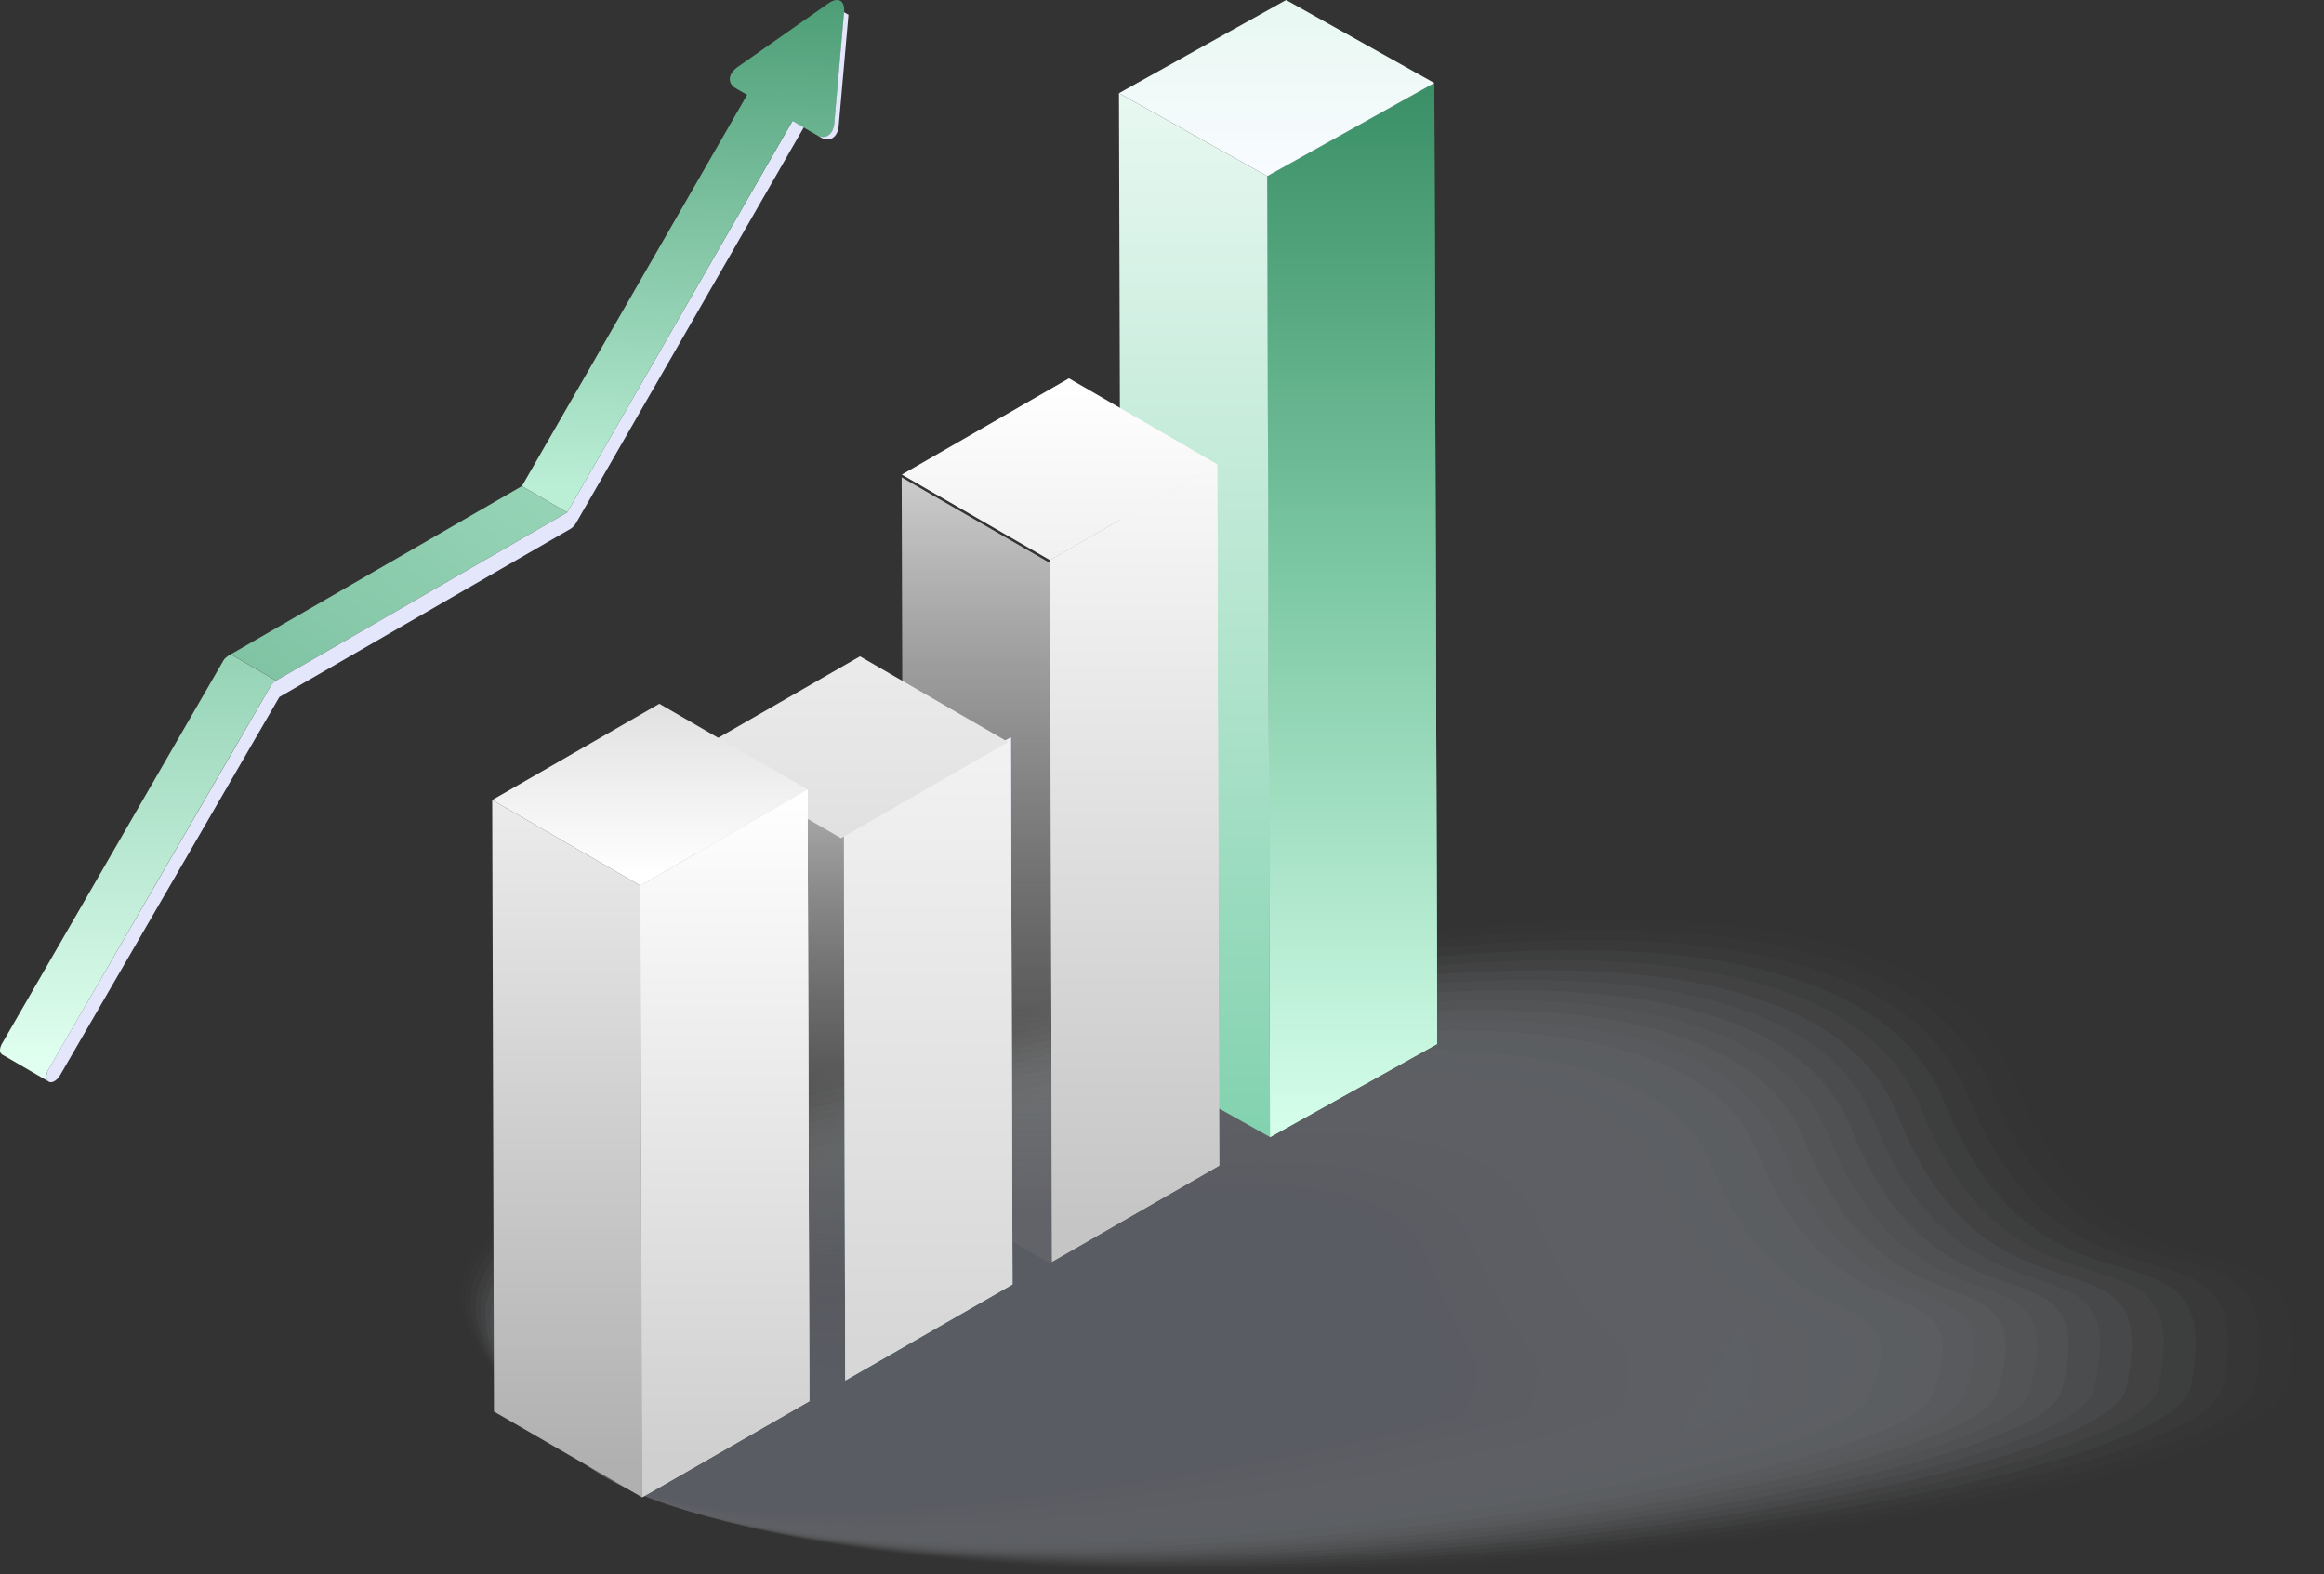 <svg width="189" height="128" viewBox="0 0 189 128" fill="none" xmlns="http://www.w3.org/2000/svg">
<rect x="0" y="0" width="189" height="128" fill="#333333" stroke="none"/>
<g opacity="0.3" clip-path="url(#clip0_1_23348)">
<g style="mix-blend-mode:multiply" opacity="0.85">
<path opacity="0.02" d="M186.113 112.446C184.295 124.347 66.108 137.943 44.843 116.693C36.419 108.274 34.836 103.911 41.825 98.55C58.029 86.067 152.081 58.41 163.853 88.03C172.45 109.665 188.67 95.698 186.113 112.446Z" fill="url(#paint0_linear_1_23348)"/>
<path opacity="0.05" d="M183.462 112.54C181.555 124.083 65.521 137.675 44.874 116.724C36.633 108.359 35.418 104.058 42.407 98.773C58.553 86.559 150.451 59.63 161.946 88.553C170.354 109.736 186.166 96.243 183.468 112.54H183.462Z" fill="url(#paint1_linear_1_23348)"/>
<path opacity="0.07" d="M180.822 112.633C178.821 123.82 64.95 137.407 44.922 116.751C36.859 108.444 35.999 104.201 42.988 99.001C59.051 87.037 148.822 60.851 160.033 89.081C168.253 109.812 183.656 96.793 180.822 112.633Z" fill="url(#paint2_linear_1_23348)"/>
<path opacity="0.1" d="M178.176 112.732C176.081 123.565 64.374 137.143 44.958 116.787C37.089 108.529 36.586 104.344 43.57 99.225C59.554 87.516 147.193 62.072 158.126 89.608C166.163 109.888 181.152 97.347 178.176 112.732Z" fill="url(#paint3_linear_1_23348)"/>
<path opacity="0.12" d="M175.541 112.826C173.351 123.31 63.808 136.87 45.011 116.814C37.32 108.61 37.173 104.487 44.162 99.449C60.062 87.99 145.579 63.292 156.23 90.131C164.078 109.955 178.658 97.902 175.541 112.826Z" fill="url(#paint4_linear_1_23348)"/>
<path opacity="0.15" d="M172.906 112.92C170.622 123.06 63.242 136.593 45.058 116.845C37.55 108.694 37.76 104.63 44.749 99.677C60.565 88.468 143.955 64.517 154.328 90.659C161.988 110.031 176.159 98.46 172.906 112.92Z" fill="url(#paint5_linear_1_23348)"/>
<path opacity="0.17" d="M170.276 113.013C167.897 122.814 62.687 136.312 45.115 116.872C37.791 108.771 38.357 104.769 45.351 99.896C61.084 88.938 142.346 65.733 152.437 91.182C159.913 110.103 173.671 99.015 170.276 113.013Z" fill="url(#paint6_linear_1_23348)"/>
<path opacity="0.2" d="M167.646 113.112C165.173 122.572 62.132 136.034 45.168 116.908C38.027 108.855 38.949 104.917 45.943 100.128C61.587 89.42 140.728 66.963 150.54 91.714C157.828 110.183 171.177 99.587 167.646 113.112Z" fill="url(#paint7_linear_1_23348)"/>
<path opacity="0.22" d="M165.021 113.206C162.449 122.335 61.587 135.753 45.231 116.934C38.273 108.931 39.551 105.055 46.551 100.347C62.111 89.885 139.125 68.179 148.66 92.233C155.764 110.246 168.704 100.146 165.026 113.201L165.021 113.206Z" fill="url(#paint8_linear_1_23348)"/>
<path opacity="0.24" d="M162.402 113.304C159.735 122.107 61.047 135.466 45.294 116.97C38.519 109.016 40.149 105.203 47.153 100.58C62.624 90.368 137.521 69.404 146.774 92.764C153.689 110.326 166.216 100.718 162.402 113.304Z" fill="url(#paint9_linear_1_23348)"/>
<path opacity="0.27" d="M159.787 113.398C157.016 121.879 60.518 135.176 45.362 116.997C38.771 109.088 40.757 105.341 47.761 100.803C63.148 90.838 135.923 70.624 144.893 93.292C151.62 110.402 163.737 101.295 159.787 113.398Z" fill="url(#paint10_linear_1_23348)"/>
<path opacity="0.29" d="M157.173 113.492C154.302 121.656 59.984 134.885 45.435 117.028C39.028 109.164 41.369 105.484 48.379 101.027C63.672 91.312 134.326 71.85 143.017 93.815C149.561 110.474 161.259 101.867 157.173 113.492Z" fill="url(#paint11_linear_1_23348)"/>
<path opacity="0.32" d="M154.564 113.59C151.588 121.446 59.465 134.59 45.508 117.06C39.284 109.24 41.977 105.623 48.992 101.255C64.196 91.785 132.728 73.07 141.141 94.343C147.496 110.55 158.781 102.453 154.559 113.586L154.564 113.59Z" fill="url(#paint12_linear_1_23348)"/>
<path opacity="0.34" d="M151.96 113.684C148.874 121.24 58.952 134.291 45.592 117.091C39.551 109.316 42.595 105.766 49.621 101.478C64.73 92.255 131.145 74.291 139.282 94.87C145.448 110.621 156.308 103.039 151.965 113.684H151.96Z" fill="url(#paint13_linear_1_23348)"/>
<path opacity="0.37" d="M149.362 113.778C146.166 121.039 58.449 133.987 45.676 117.118C39.819 109.383 43.219 105.905 50.244 101.702C65.265 92.72 129.563 75.511 137.417 95.394C143.4 110.693 153.831 103.624 149.362 113.778Z" fill="url(#paint14_linear_1_23348)"/>
<path opacity="0.39" d="M147.135 113.957C142.326 120.265 58.318 133.763 46.137 117.234C40.468 109.54 44.214 106.128 51.245 102.015C66.171 93.279 128.353 76.821 135.923 96.006C141.718 110.854 149.477 103.736 147.135 113.957Z" fill="url(#paint15_linear_1_23348)"/>
<path opacity="0.41" d="M144.573 114.06C139.57 119.997 57.857 133.459 46.257 117.27C40.772 109.615 44.869 106.276 51.91 102.243C66.742 93.748 126.807 78.042 134.1 96.538C139.711 110.934 146.91 104.277 144.573 114.06Z" fill="url(#paint16_linear_1_23348)"/>
<path opacity="0.44" d="M142.022 114.171C136.83 119.738 57.411 133.16 46.394 117.319C41.097 109.7 45.54 106.432 52.586 102.489C67.324 94.236 125.314 79.276 132.288 97.084C137.741 111.015 144.358 104.827 142.022 114.171Z" fill="url(#paint17_linear_1_23348)"/>
<path opacity="0.46" d="M139.465 114.279C134.079 119.469 56.966 132.855 46.52 117.359C41.406 109.776 46.2 106.584 53.257 102.721C67.895 94.709 123.779 80.501 130.47 97.615C135.74 111.095 141.797 105.364 139.47 114.274L139.465 114.279Z" fill="url(#paint18_linear_1_23348)"/>
<path opacity="0.49" d="M136.919 114.386C131.339 119.206 56.536 132.543 46.656 117.404C41.731 109.857 46.87 106.736 53.933 102.963C68.476 95.192 122.244 81.739 128.657 98.156C133.744 111.185 139.245 105.909 136.919 114.386Z" fill="url(#paint19_linear_1_23348)"/>
<path opacity="0.51" d="M134.373 114.498C128.599 118.946 56.107 132.234 46.797 117.449C42.066 109.933 47.546 106.888 54.614 103.204C69.058 95.675 120.72 82.978 126.844 98.702C131.743 111.274 136.688 106.464 134.373 114.498Z" fill="url(#paint20_linear_1_23348)"/>
<path opacity="0.54" d="M131.826 114.605C125.859 118.683 55.688 131.912 46.933 117.493C42.391 110.009 48.217 107.04 55.295 103.441C69.639 96.149 119.19 84.212 125.037 99.239C129.752 111.359 134.142 107.005 131.826 114.605Z" fill="url(#paint21_linear_1_23348)"/>
<path opacity="0.56" d="M129.28 114.717C123.124 118.423 55.274 131.595 47.075 117.538C42.726 110.085 48.887 107.192 55.976 103.683C70.221 96.627 117.665 85.446 123.229 99.779C127.761 111.449 131.591 107.55 129.28 114.712V114.717Z" fill="url(#paint22_linear_1_23348)"/>
<path opacity="0.59" d="M126.739 114.829C120.39 118.16 54.87 131.273 47.216 117.587C43.062 110.161 49.563 107.349 56.662 103.924C70.807 97.106 116.141 86.684 121.427 100.325C125.77 111.543 129.05 108.1 126.745 114.829H126.739Z" fill="url(#paint23_linear_1_23348)"/>
<path opacity="0.61" d="M124.188 114.945C117.644 117.905 54.462 130.951 47.352 117.636C43.397 110.237 50.229 107.501 57.338 104.17C71.379 97.584 114.611 87.927 119.609 100.87C123.769 111.632 126.488 108.65 124.188 114.945Z" fill="url(#paint24_linear_1_23348)"/>
<path opacity="0.63" d="M121.637 115.057C114.899 117.645 54.064 130.62 47.483 117.686C43.732 110.309 50.894 107.657 58.009 104.416C71.95 98.063 113.071 89.17 117.791 101.416C121.768 111.726 123.931 109.204 121.631 115.057H121.637Z" fill="url(#paint25_linear_1_23348)"/>
<path opacity="0.66" d="M119.08 115.173C112.149 117.39 53.665 130.289 47.614 117.739C44.068 110.385 51.554 107.814 58.684 104.662C72.521 98.541 111.536 90.413 115.978 101.966C119.766 111.824 121.375 109.759 119.085 115.177L119.08 115.173Z" fill="url(#paint26_linear_1_23348)"/>
<path opacity="0.68" d="M116.508 115.289C109.388 117.136 53.262 129.958 47.724 117.788C44.387 110.452 52.199 107.966 59.334 104.908C73.066 99.019 109.98 91.651 114.14 102.511C117.744 111.914 118.797 110.309 116.508 115.289Z" fill="url(#paint27_linear_1_23348)"/>
<path opacity="0.71" d="M113.925 115.405C106.611 116.876 52.853 129.619 47.824 117.842C44.696 110.523 52.827 108.122 59.973 105.154C73.6 99.493 108.408 92.894 112.29 103.057C115.706 112.008 116.204 110.859 113.925 115.405Z" fill="url(#paint28_linear_1_23348)"/>
</g>
</g>
<path d="M103.285 92.463L103.055 14.326L116.646 6.748L116.877 84.885L103.285 92.463Z" fill="url(#paint29_linear_1_23348)"/>
<path d="M103.285 92.463L103.055 14.326L116.646 6.748L116.877 84.885L103.285 92.463Z" fill="url(#paint30_linear_1_23348)"/>
<mask id="mask0_1_23348" style="mask-type:luminance" maskUnits="userSpaceOnUse" x="103" y="6" width="14" height="87">
<path d="M103.285 92.463L103.055 14.326L116.646 6.748L116.877 84.885L103.285 92.463Z" fill="white"/>
</mask>
<g mask="url(#mask0_1_23348)">
<path d="M116.877 84.885L103.285 92.463L103.055 14.326L116.646 6.748L116.877 84.885Z" fill="url(#paint31_linear_1_23348)"/>
</g>
<path d="M103.285 92.463L91.231 85.703L91 7.578L103.055 14.326L103.285 92.463Z" fill="url(#paint32_linear_1_23348)"/>
<path d="M103.055 14.326L91 7.578L104.592 0L116.646 6.748L103.055 14.326Z" fill="url(#paint33_linear_1_23348)"/>
<path d="M85.558 102.594L85.394 45.553L98.986 37.75L99.15 94.78L85.558 102.594Z" fill="url(#paint34_linear_1_23348)"/>
<path d="M85.558 102.594L85.394 45.553L98.986 37.75L99.15 94.78L85.558 102.594Z" fill="url(#paint35_linear_1_23348)"/>
<mask id="mask1_1_23348" style="mask-type:luminance" maskUnits="userSpaceOnUse" x="85" y="37" width="15" height="66">
<path d="M85.558 102.594L85.394 45.553L98.986 37.75L99.15 94.78L85.558 102.594Z" fill="white"/>
</mask>
<g mask="url(#mask1_1_23348)">
<path d="M99.15 94.78L85.558 102.594L85.394 45.553L98.986 37.75L99.15 94.78Z" fill="url(#paint36_linear_1_23348)"/>
</g>
<path d="M85.547 102.818L73.492 95.845L73.327 38.815L85.382 45.777L85.547 102.818Z" fill="url(#paint37_linear_1_23348)"/>
<path d="M85.394 45.553L73.339 38.591L86.931 30.765L98.985 37.749L85.394 45.553Z" fill="url(#paint38_linear_1_23348)"/>
<path d="M68.739 112.256L68.618 67.773L82.21 59.958L82.342 104.441L68.739 112.256Z" fill="url(#paint39_linear_1_23348)"/>
<path d="M68.739 112.256L68.618 67.773L82.21 59.958L82.342 104.441L68.739 112.256Z" fill="url(#paint40_linear_1_23348)"/>
<mask id="mask2_1_23348" style="mask-type:luminance" maskUnits="userSpaceOnUse" x="68" y="59" width="15" height="54">
<path d="M68.739 112.256L68.618 67.773L82.21 59.958L82.342 104.441L68.739 112.256Z" fill="white"/>
</mask>
<g mask="url(#mask2_1_23348)">
<path d="M82.342 104.441L68.739 112.256L68.618 67.773L82.21 59.958L82.342 104.441Z" fill="url(#paint41_linear_1_23348)"/>
</g>
<path d="M68.739 112.256L56.684 105.283L56.563 60.8L68.618 67.773L68.739 112.256Z" fill="url(#paint42_linear_1_23348)"/>
<path d="M68.401 68.158L56.346 61.185L69.938 53.37L81.992 60.343L68.401 68.158Z" fill="url(#paint43_linear_1_23348)"/>
<path d="M52.216 121.754L52.084 72.014L65.676 64.199L65.819 113.939L52.216 121.754Z" fill="url(#paint44_linear_1_23348)"/>
<path d="M52.216 121.754L52.084 72.014L65.676 64.199L65.819 113.939L52.216 121.754Z" fill="url(#paint45_linear_1_23348)"/>
<mask id="mask3_1_23348" style="mask-type:luminance" maskUnits="userSpaceOnUse" x="52" y="64" width="14" height="58">
<path d="M52.216 121.754L52.084 72.014L65.676 64.199L65.819 113.939L52.216 121.754Z" fill="white"/>
</mask>
<g mask="url(#mask3_1_23348)">
<path d="M65.819 113.939L52.216 121.754L52.084 72.014L65.676 64.199L65.819 113.939Z" fill="url(#paint46_linear_1_23348)"/>
</g>
<path d="M52.216 121.754L40.172 114.781L40.029 65.052L52.084 72.014L52.216 121.754Z" fill="url(#paint47_linear_1_23348)"/>
<path d="M52.084 72.014L40.029 65.052L53.621 57.226L65.676 64.199L52.084 72.014Z" fill="url(#paint48_linear_1_23348)"/>
<g clip-path="url(#clip1_1_23348)">
<mask id="mask4_1_23348" style="mask-type:luminance" maskUnits="userSpaceOnUse" x="61" y="6" width="5" height="4">
<path d="M65.043 9.113L61.364 6.973C61.529 6.876 61.694 6.854 61.822 6.926L65.501 9.066C65.374 8.994 65.208 9.016 65.043 9.113Z" fill="white"/>
</mask>
<g mask="url(#mask4_1_23348)">
<path d="M65.043 9.113L61.364 6.973C61.395 6.954 61.423 6.938 61.454 6.926L65.137 9.066C65.105 9.079 65.077 9.094 65.046 9.113H65.043Z" fill="#CCCCCC"/>
<path d="M65.136 9.069L61.454 6.929C61.479 6.92 61.504 6.91 61.529 6.904L65.208 9.044C65.183 9.05 65.158 9.06 65.133 9.069H65.136Z" fill="#C7C7C7"/>
<path d="M65.212 9.041L61.532 6.901C61.551 6.895 61.569 6.892 61.588 6.888L65.271 9.029C65.252 9.029 65.233 9.035 65.215 9.041H65.212Z" fill="#C2C2C2"/>
<path d="M65.268 9.029L61.585 6.888C61.601 6.888 61.616 6.885 61.632 6.882L65.314 9.022C65.299 9.022 65.283 9.022 65.268 9.029Z" fill="#BDBDBD"/>
<path d="M65.317 9.026L61.635 6.885C61.635 6.885 61.663 6.885 61.678 6.885L65.358 9.026C65.358 9.026 65.33 9.026 65.314 9.026H65.317Z" fill="#B8B8B8"/>
<path d="M65.358 9.026L61.678 6.885C61.678 6.885 61.703 6.885 61.716 6.888L65.398 9.029C65.398 9.029 65.374 9.026 65.361 9.026H65.358Z" fill="#B3B3B3"/>
<path d="M65.398 9.029L61.716 6.888C61.716 6.888 61.741 6.895 61.753 6.898L65.436 9.038C65.436 9.038 65.411 9.032 65.398 9.029Z" fill="#ADADAD"/>
<path d="M65.433 9.038L61.75 6.898C61.75 6.898 61.772 6.904 61.785 6.91L65.467 9.05C65.467 9.05 65.445 9.041 65.433 9.038Z" fill="#A8A8A8"/>
<path d="M65.467 9.05L61.784 6.91C61.784 6.91 61.806 6.92 61.819 6.926L65.498 9.066C65.498 9.066 65.476 9.054 65.464 9.05H65.467Z" fill="#A3A3A3"/>
</g>
<mask id="mask5_1_23348" style="mask-type:luminance" maskUnits="userSpaceOnUse" x="60" y="6" width="6" height="4">
<path d="M64.588 9.597L60.908 7.456C61.033 7.238 61.198 7.066 61.367 6.973L65.046 9.113C64.881 9.21 64.716 9.378 64.588 9.597Z" fill="white"/>
</mask>
<g mask="url(#mask5_1_23348)">
<path d="M64.588 9.597L60.908 7.456C60.908 7.456 60.911 7.45 60.914 7.447L64.597 9.587C64.597 9.587 64.594 9.593 64.591 9.597H64.588Z" fill="#ADADAD"/>
<path d="M64.591 9.59L60.908 7.45C60.918 7.431 60.93 7.413 60.943 7.394L64.625 9.534C64.613 9.553 64.603 9.572 64.591 9.59Z" fill="#B3B3B3"/>
<path d="M64.625 9.534L60.943 7.394C60.955 7.375 60.968 7.356 60.98 7.338L64.663 9.478C64.65 9.497 64.638 9.515 64.625 9.534Z" fill="#B8B8B8"/>
<path d="M64.663 9.478L60.98 7.338C60.996 7.319 61.008 7.297 61.024 7.279L64.703 9.419C64.688 9.437 64.675 9.456 64.659 9.478H64.663Z" fill="#BDBDBD"/>
<path d="M64.706 9.419L61.027 7.278C61.042 7.257 61.061 7.235 61.077 7.216L64.759 9.356C64.74 9.375 64.725 9.397 64.706 9.419Z" fill="#C2C2C2"/>
<path d="M64.756 9.356L61.074 7.216C61.095 7.191 61.12 7.166 61.142 7.141L64.825 9.281C64.8 9.303 64.778 9.328 64.756 9.356Z" fill="#C7C7C7"/>
<path d="M64.828 9.281L61.145 7.141C61.217 7.073 61.289 7.013 61.364 6.973L65.043 9.113C64.968 9.157 64.897 9.213 64.825 9.281H64.828Z" fill="#CCCCCC"/>
</g>
<path d="M22.454 55.342L18.775 53.202L42.442 39.531L46.125 41.671L22.454 55.342Z" fill="url(#paint49_linear_1_23348)"/>
<path d="M18.775 53.202C18.734 53.224 18.338 53.429 18.189 53.679C18.023 53.954 0.224 84.758 0.224 84.758C0.215 84.777 -0.318 85.557 0.29 85.816L3.973 87.956C3.938 87.934 3.907 87.906 3.882 87.875C3.873 87.866 3.867 87.853 3.86 87.841C3.845 87.816 3.832 87.791 3.82 87.763C3.814 87.747 3.81 87.732 3.804 87.713C3.798 87.685 3.792 87.654 3.789 87.623C3.789 87.604 3.785 87.585 3.782 87.566C3.782 87.529 3.782 87.491 3.785 87.454C3.785 87.435 3.785 87.417 3.792 87.395C3.792 87.388 3.792 87.382 3.795 87.373C3.801 87.326 3.814 87.279 3.826 87.233C3.826 87.229 3.826 87.226 3.826 87.223C3.842 87.17 3.86 87.12 3.882 87.067C3.907 87.011 21.762 56.184 21.968 55.863C22.202 55.495 22.404 55.367 22.445 55.345L18.765 53.205L18.775 53.202Z" fill="url(#paint50_linear_1_23348)"/>
<path d="M65.043 9.113C65.208 9.016 65.374 8.994 65.501 9.066C65.757 9.21 65.76 9.681 65.504 10.121L46.854 42.52C46.733 42.732 46.571 42.903 46.396 43.003L22.722 56.677L4.886 87.432C4.761 87.65 4.596 87.816 4.431 87.913C4.263 88.009 4.097 88.031 3.969 87.959C3.717 87.813 3.717 87.338 3.969 86.902L21.996 55.822C22.117 55.613 22.283 55.442 22.451 55.345L46.122 41.674L64.585 9.603C64.709 9.384 64.878 9.213 65.043 9.119V9.113Z" fill="#E4E7FB"/>
<path d="M66.424 10.988L66.783 11.194L60.197 7.391L59.839 7.182L66.424 10.988Z" fill="#808080"/>
<path d="M68.336 0.069C68.108 -0.062 67.772 -0.009 67.382 0.262L59.976 5.456C59.2 6.002 59.137 6.779 59.839 7.182L60.759 7.712L42.445 39.528L46.128 41.668L64.448 9.84L66.428 10.985C67.129 11.39 67.772 10.95 67.856 10.002L68.648 0.989C68.688 0.515 68.57 0.197 68.339 0.065L68.336 0.069Z" fill="url(#paint51_linear_1_23348)"/>
<path d="M69 1.198L68.641 0.992L67.849 10.005C67.843 10.068 67.834 10.13 67.824 10.186C67.821 10.208 67.815 10.23 67.809 10.252C67.802 10.283 67.796 10.317 67.787 10.345C67.775 10.392 67.762 10.436 67.746 10.476C67.746 10.476 67.746 10.479 67.746 10.482C67.731 10.523 67.712 10.564 67.697 10.601C67.697 10.604 67.693 10.61 67.69 10.614C67.672 10.651 67.65 10.688 67.628 10.723C67.628 10.723 67.628 10.726 67.625 10.729C67.603 10.763 67.578 10.798 67.55 10.829C67.55 10.829 67.547 10.832 67.544 10.835C67.519 10.863 67.494 10.891 67.466 10.916C67.463 10.916 67.46 10.922 67.456 10.925C67.431 10.95 67.403 10.972 67.375 10.991C67.372 10.991 67.366 10.997 67.363 11C67.335 11.019 67.304 11.038 67.272 11.053C67.263 11.06 67.251 11.063 67.241 11.066C67.219 11.075 67.195 11.085 67.173 11.094C67.16 11.097 67.148 11.1 67.132 11.103C67.11 11.11 67.088 11.116 67.064 11.119C67.048 11.119 67.035 11.122 67.02 11.125C66.998 11.125 66.973 11.128 66.951 11.131C66.936 11.131 66.92 11.131 66.908 11.131C66.883 11.131 66.861 11.131 66.836 11.125C66.82 11.125 66.805 11.122 66.789 11.119C66.764 11.116 66.739 11.11 66.714 11.103C66.699 11.1 66.683 11.097 66.671 11.091C66.642 11.082 66.615 11.072 66.586 11.06C66.574 11.053 66.561 11.05 66.546 11.044C66.505 11.025 66.462 11.007 66.421 10.982L66.78 11.188C66.82 11.213 66.864 11.231 66.904 11.25C66.917 11.256 66.929 11.259 66.942 11.265C66.97 11.278 66.998 11.287 67.026 11.297C67.042 11.303 67.057 11.306 67.073 11.309C67.098 11.316 67.123 11.322 67.148 11.325C67.163 11.325 67.179 11.328 67.198 11.331C67.219 11.331 67.244 11.337 67.266 11.337C67.282 11.337 67.297 11.337 67.313 11.337C67.335 11.337 67.357 11.337 67.378 11.334C67.394 11.334 67.41 11.331 67.425 11.328C67.447 11.325 67.469 11.319 67.491 11.312C67.506 11.309 67.519 11.306 67.534 11.3C67.556 11.294 67.578 11.284 67.603 11.272C67.615 11.265 67.625 11.262 67.637 11.256C67.637 11.256 67.644 11.256 67.647 11.253C67.668 11.241 67.69 11.228 67.715 11.216C67.718 11.216 67.725 11.209 67.731 11.206C67.734 11.206 67.74 11.2 67.743 11.197C67.753 11.191 67.759 11.184 67.768 11.178C67.784 11.166 67.799 11.153 67.812 11.141C67.815 11.138 67.821 11.134 67.824 11.128C67.828 11.128 67.831 11.122 67.834 11.122C67.84 11.116 67.846 11.11 67.852 11.106C67.865 11.094 67.877 11.082 67.89 11.069C67.899 11.06 67.905 11.05 67.912 11.041C67.912 11.041 67.915 11.038 67.918 11.035C67.918 11.035 67.921 11.032 67.924 11.028C67.937 11.016 67.946 11 67.958 10.985C67.971 10.969 67.98 10.954 67.99 10.938C67.99 10.938 67.99 10.935 67.993 10.932V10.929C68.002 10.916 68.011 10.9 68.018 10.885C68.03 10.866 68.04 10.848 68.049 10.826C68.049 10.822 68.052 10.819 68.055 10.816C68.055 10.813 68.058 10.807 68.061 10.804C68.068 10.788 68.077 10.773 68.083 10.757C68.093 10.732 68.102 10.707 68.114 10.682C68.114 10.682 68.114 10.679 68.114 10.676C68.114 10.676 68.114 10.673 68.114 10.67C68.127 10.635 68.139 10.598 68.149 10.557C68.149 10.551 68.149 10.548 68.152 10.542C68.161 10.511 68.167 10.476 68.174 10.445C68.177 10.426 68.183 10.408 68.186 10.389C68.186 10.386 68.186 10.383 68.186 10.38C68.195 10.32 68.205 10.261 68.211 10.199L69.003 1.185L69 1.198Z" fill="#E4E7FB"/>
</g>
<defs>
<linearGradient id="paint0_linear_1_23348" x1="660.505" y1="474.991" x2="725.675" y2="534.977" gradientUnits="userSpaceOnUse">
<stop stop-color="#EFF9FE"/>
<stop offset="0.58" stop-color="#F4FAFE"/>
<stop offset="1" stop-color="#FDFDFF"/>
</linearGradient>
<linearGradient id="paint1_linear_1_23348" x1="612.372" y1="432.137" x2="677.359" y2="490.318" gradientUnits="userSpaceOnUse">
<stop stop-color="#EDF7FD"/>
<stop offset="0.58" stop-color="#F2F9FD"/>
<stop offset="1" stop-color="#FBFCFE"/>
</linearGradient>
<linearGradient id="paint2_linear_1_23348" x1="572.757" y1="401.467" x2="636.959" y2="457.34" gradientUnits="userSpaceOnUse">
<stop stop-color="#ECF6FD"/>
<stop offset="0.58" stop-color="#F1F7FD"/>
<stop offset="1" stop-color="#FAFAFE"/>
</linearGradient>
<linearGradient id="paint3_linear_1_23348" x1="536.461" y1="368.803" x2="599.871" y2="422.392" gradientUnits="userSpaceOnUse">
<stop stop-color="#EAF4FC"/>
<stop offset="0.58" stop-color="#EFF6FC"/>
<stop offset="1" stop-color="#F8F9FD"/>
</linearGradient>
<linearGradient id="paint4_linear_1_23348" x1="498.042" y1="340.624" x2="560.629" y2="391.958" gradientUnits="userSpaceOnUse">
<stop stop-color="#E9F3FC"/>
<stop offset="0.61" stop-color="#EEF4FC"/>
<stop offset="1" stop-color="#F6F7FD"/>
</linearGradient>
<linearGradient id="paint5_linear_1_23348" x1="462.824" y1="310.81" x2="524.593" y2="359.945" gradientUnits="userSpaceOnUse">
<stop stop-color="#E8F2FB"/>
<stop offset="0.64" stop-color="#EDF3FB"/>
<stop offset="1" stop-color="#F4F6FC"/>
</linearGradient>
<linearGradient id="paint6_linear_1_23348" x1="426.211" y1="285.352" x2="487.167" y2="332.344" gradientUnits="userSpaceOnUse">
<stop stop-color="#E6F0FB"/>
<stop offset="0.61" stop-color="#EBF1FB"/>
<stop offset="1" stop-color="#F3F4FC"/>
</linearGradient>
<linearGradient id="paint7_linear_1_23348" x1="378.04" y1="254.677" x2="438.772" y2="299.998" gradientUnits="userSpaceOnUse">
<stop stop-color="#E5EFFA"/>
<stop offset="0.64" stop-color="#EAF0FA"/>
<stop offset="1" stop-color="#F1F3FB"/>
</linearGradient>
<linearGradient id="paint8_linear_1_23348" x1="343.785" y1="232.585" x2="403.788" y2="275.892" gradientUnits="userSpaceOnUse">
<stop stop-color="#E3EDFA"/>
<stop offset="0.64" stop-color="#E8EEFA"/>
<stop offset="1" stop-color="#EFF1FB"/>
</linearGradient>
<linearGradient id="paint9_linear_1_23348" x1="311.162" y1="211.921" x2="370.49" y2="253.314" gradientUnits="userSpaceOnUse">
<stop stop-color="#E2ECF9"/>
<stop offset="0.67" stop-color="#E7EEF9"/>
<stop offset="1" stop-color="#EDF0FA"/>
</linearGradient>
<linearGradient id="paint10_linear_1_23348" x1="278.804" y1="195.208" x2="337.548" y2="234.759" gradientUnits="userSpaceOnUse">
<stop stop-color="#E1EAF9"/>
<stop offset="0.67" stop-color="#E6ECF9"/>
<stop offset="1" stop-color="#ECEEFA"/>
</linearGradient>
<linearGradient id="paint11_linear_1_23348" x1="236.725" y1="171.95" x2="295.526" y2="210.128" gradientUnits="userSpaceOnUse">
<stop stop-color="#DFE9F8"/>
<stop offset="0.67" stop-color="#E4EBF8"/>
<stop offset="1" stop-color="#EAEDF9"/>
</linearGradient>
<linearGradient id="paint12_linear_1_23348" x1="209.55" y1="156.945" x2="267.962" y2="193.477" gradientUnits="userSpaceOnUse">
<stop stop-color="#DEE8F8"/>
<stop offset="0.72" stop-color="#E3E9F8"/>
<stop offset="1" stop-color="#E8EBF9"/>
</linearGradient>
<linearGradient id="paint13_linear_1_23348" x1="183.772" y1="144.937" x2="241.922" y2="179.926" gradientUnits="userSpaceOnUse">
<stop stop-color="#DDE6F8"/>
<stop offset="0.76" stop-color="#E2E7F8"/>
<stop offset="1" stop-color="#E6E9F8"/>
</linearGradient>
<linearGradient id="paint14_linear_1_23348" x1="147.456" y1="129.213" x2="206.026" y2="163.058" gradientUnits="userSpaceOnUse">
<stop stop-color="#DBE5F7"/>
<stop offset="0.72" stop-color="#E0E6F7"/>
<stop offset="1" stop-color="#E5E8F8"/>
</linearGradient>
<linearGradient id="paint15_linear_1_23348" x1="127.405" y1="119.956" x2="185.475" y2="152.15" gradientUnits="userSpaceOnUse">
<stop stop-color="#DAE3F7"/>
<stop offset="0.76" stop-color="#DFE4F7"/>
<stop offset="1" stop-color="#E3E6F7"/>
</linearGradient>
<linearGradient id="paint16_linear_1_23348" x1="96.495" y1="108.331" x2="155.192" y2="139.489" gradientUnits="userSpaceOnUse">
<stop stop-color="#D8E2F6"/>
<stop offset="0.76" stop-color="#DDE3F6"/>
<stop offset="1" stop-color="#E1E5F7"/>
</linearGradient>
<linearGradient id="paint17_linear_1_23348" x1="81.076" y1="103.362" x2="139.891" y2="133.215" gradientUnits="userSpaceOnUse">
<stop stop-color="#D7E1F6"/>
<stop offset="0.82" stop-color="#DCE2F6"/>
<stop offset="1" stop-color="#DFE3F6"/>
</linearGradient>
<linearGradient id="paint18_linear_1_23348" x1="56.234" y1="95.415" x2="115.76" y2="124.236" gradientUnits="userSpaceOnUse">
<stop stop-color="#D6DFF5"/>
<stop offset="0.82" stop-color="#DBE1F5"/>
<stop offset="1" stop-color="#DEE2F6"/>
</linearGradient>
<linearGradient id="paint19_linear_1_23348" x1="46.63" y1="93.349" x2="106.224" y2="120.829" gradientUnits="userSpaceOnUse">
<stop stop-color="#D4DEF5"/>
<stop offset="0.82" stop-color="#D9DFF5"/>
<stop offset="1" stop-color="#DCE0F5"/>
</linearGradient>
<linearGradient id="paint20_linear_1_23348" x1="28.247" y1="88.532" x2="88.388" y2="114.881" gradientUnits="userSpaceOnUse">
<stop stop-color="#D3DCF4"/>
<stop offset="0.89" stop-color="#D8DEF4"/>
<stop offset="1" stop-color="#DADFF5"/>
</linearGradient>
<linearGradient id="paint21_linear_1_23348" x1="24.078" y1="89.205" x2="84.162" y2="114.151" gradientUnits="userSpaceOnUse">
<stop stop-color="#D1DBF4"/>
<stop offset="0.89" stop-color="#D6DCF4"/>
<stop offset="1" stop-color="#D8DDF4"/>
</linearGradient>
<linearGradient id="paint22_linear_1_23348" x1="11.615" y1="87.162" x2="72.183" y2="110.923" gradientUnits="userSpaceOnUse">
<stop stop-color="#D0D9F3"/>
<stop offset="0.89" stop-color="#D5DBF3"/>
<stop offset="1" stop-color="#D7DCF4"/>
</linearGradient>
<linearGradient id="paint23_linear_1_23348" x1="2.263" y1="86.275" x2="63.168" y2="108.791" gradientUnits="userSpaceOnUse">
<stop stop-color="#CFD8F3"/>
<stop offset="0.99" stop-color="#D4D9F3"/>
<stop offset="1" stop-color="#D5DAF3"/>
</linearGradient>
<linearGradient id="paint24_linear_1_23348" x1="5.64" y1="89.082" x2="66.065" y2="110.056" gradientUnits="userSpaceOnUse">
<stop stop-color="#CDD7F2"/>
<stop offset="0.99" stop-color="#D2D8F2"/>
<stop offset="1" stop-color="#D3D9F3"/>
</linearGradient>
<linearGradient id="paint25_linear_1_23348" x1="1.368" y1="90.016" x2="61.69" y2="109.606" gradientUnits="userSpaceOnUse">
<stop stop-color="#CCD5F2"/>
<stop offset="1" stop-color="#D1D7F2"/>
</linearGradient>
<linearGradient id="paint26_linear_1_23348" x1="-0.543" y1="91.848" x2="59.446" y2="109.988" gradientUnits="userSpaceOnUse">
<stop stop-color="#CAD4F1"/>
<stop offset="0.99" stop-color="#CFD5F1"/>
<stop offset="1" stop-color="#D0D6F2"/>
</linearGradient>
<linearGradient id="paint27_linear_1_23348" x1="-0.052" y1="93.262" x2="59.367" y2="109.901" gradientUnits="userSpaceOnUse">
<stop stop-color="#C9D2F1"/>
<stop offset="1" stop-color="#CED4F1"/>
</linearGradient>
<linearGradient id="paint28_linear_1_23348" x1="1.932" y1="96.206" x2="60.526" y2="111.315" gradientUnits="userSpaceOnUse">
<stop stop-color="#C8D1F1"/>
<stop offset="1" stop-color="#CCD2F1"/>
</linearGradient>
<linearGradient id="paint29_linear_1_23348" x1="109.966" y1="6.748" x2="109.966" y2="92.463" gradientUnits="userSpaceOnUse">
<stop stop-color="#3A8F66"/>
<stop offset="0.458" stop-color="#7BC7A3"/>
<stop offset="1" stop-color="#D6FFEB"/>
</linearGradient>
<linearGradient id="paint30_linear_1_23348" x1="109.966" y1="6.748" x2="109.966" y2="92.463" gradientUnits="userSpaceOnUse">
<stop stop-color="#3A8F66"/>
<stop offset="0.458" stop-color="#7BC7A3"/>
<stop offset="1" stop-color="#D6FFEB"/>
</linearGradient>
<linearGradient id="paint31_linear_1_23348" x1="109.966" y1="6.748" x2="109.966" y2="92.463" gradientUnits="userSpaceOnUse">
<stop stop-color="#3A8F66"/>
<stop offset="0.458" stop-color="#7BC7A3"/>
<stop offset="1" stop-color="#D6FFEB"/>
</linearGradient>
<linearGradient id="paint32_linear_1_23348" x1="97.143" y1="7.578" x2="97.143" y2="107.105" gradientUnits="userSpaceOnUse">
<stop stop-color="#E8F8F1"/>
<stop offset="0.964" stop-color="#75CDA6"/>
</linearGradient>
<linearGradient id="paint33_linear_1_23348" x1="103.823" y1="0" x2="103.823" y2="14.326" gradientUnits="userSpaceOnUse">
<stop stop-color="#E8F8F1"/>
<stop offset="0.953" stop-color="#F8FBFF"/>
</linearGradient>
<linearGradient id="paint34_linear_1_23348" x1="92.272" y1="37.75" x2="92.272" y2="102.594" gradientUnits="userSpaceOnUse">
<stop stop-color="#F8F8F8"/>
<stop offset="0.953" stop-color="#C5C5C5"/>
</linearGradient>
<linearGradient id="paint35_linear_1_23348" x1="92.272" y1="37.75" x2="92.272" y2="102.594" gradientUnits="userSpaceOnUse">
<stop stop-color="#F8F8F8"/>
<stop offset="0.953" stop-color="#C5C5C5"/>
</linearGradient>
<linearGradient id="paint36_linear_1_23348" x1="92.272" y1="37.75" x2="92.272" y2="102.594" gradientUnits="userSpaceOnUse">
<stop stop-color="#F8F8F8"/>
<stop offset="0.953" stop-color="#C5C5C5"/>
</linearGradient>
<linearGradient id="paint37_linear_1_23348" x1="79.437" y1="38.815" x2="79.437" y2="102.818" gradientUnits="userSpaceOnUse">
<stop stop-color="#CCCCCC"/>
<stop offset="0.938" stop-color="#7E7E7E" stop-opacity="0.2"/>
</linearGradient>
<linearGradient id="paint38_linear_1_23348" x1="86.162" y1="30.765" x2="86.162" y2="45.553" gradientUnits="userSpaceOnUse">
<stop stop-color="white"/>
<stop offset="0.984" stop-color="#F1F1F1"/>
</linearGradient>
<linearGradient id="paint39_linear_1_23348" x1="62.939" y1="107.318" x2="88.852" y2="62.199" gradientUnits="userSpaceOnUse">
<stop stop-color="#6AE1C1"/>
<stop offset="0.05" stop-color="#73DFC7"/>
<stop offset="0.22" stop-color="#94D9DB"/>
<stop offset="0.4" stop-color="#AED4EA"/>
<stop offset="0.59" stop-color="#C0D1F6"/>
<stop offset="0.78" stop-color="#CBCFFC"/>
<stop offset="1" stop-color="#CFCFFF"/>
</linearGradient>
<linearGradient id="paint40_linear_1_23348" x1="75.48" y1="59.958" x2="75.48" y2="112.256" gradientUnits="userSpaceOnUse">
<stop stop-color="#F2F2F2"/>
<stop offset="0.948" stop-color="#D7D7D7"/>
</linearGradient>
<linearGradient id="paint41_linear_1_23348" x1="75.48" y1="59.958" x2="75.48" y2="112.256" gradientUnits="userSpaceOnUse">
<stop stop-color="#F2F2F2"/>
<stop offset="0.948" stop-color="#D7D7D7"/>
</linearGradient>
<linearGradient id="paint42_linear_1_23348" x1="62.651" y1="60.8" x2="62.651" y2="112.256" gradientUnits="userSpaceOnUse">
<stop stop-color="#C1C1C1"/>
<stop offset="1" stop-color="#444444" stop-opacity="0"/>
</linearGradient>
<linearGradient id="paint43_linear_1_23348" x1="69.169" y1="53.37" x2="69.169" y2="68.158" gradientUnits="userSpaceOnUse">
<stop stop-color="#EBEBEB"/>
<stop offset="0.964" stop-color="#E1E1E1"/>
</linearGradient>
<linearGradient id="paint44_linear_1_23348" x1="58.951" y1="64.199" x2="58.951" y2="121.754" gradientUnits="userSpaceOnUse">
<stop stop-color="white"/>
<stop offset="0.948" stop-color="#CFCFCF"/>
</linearGradient>
<linearGradient id="paint45_linear_1_23348" x1="58.951" y1="64.199" x2="58.951" y2="121.754" gradientUnits="userSpaceOnUse">
<stop stop-color="white"/>
<stop offset="0.948" stop-color="#CFCFCF"/>
</linearGradient>
<linearGradient id="paint46_linear_1_23348" x1="58.951" y1="64.199" x2="58.951" y2="121.754" gradientUnits="userSpaceOnUse">
<stop stop-color="white"/>
<stop offset="0.948" stop-color="#CFCFCF"/>
</linearGradient>
<linearGradient id="paint47_linear_1_23348" x1="46.123" y1="65.052" x2="46.123" y2="121.754" gradientUnits="userSpaceOnUse">
<stop stop-color="#ECECEC"/>
<stop offset="0.953" stop-color="#B0B0B0"/>
</linearGradient>
<linearGradient id="paint48_linear_1_23348" x1="52.852" y1="57.226" x2="52.852" y2="72.014" gradientUnits="userSpaceOnUse">
<stop stop-color="#E1E1E1"/>
<stop offset="0.948" stop-color="white"/>
</linearGradient>
<linearGradient id="paint49_linear_1_23348" x1="46" y1="34.375" x2="24.933" y2="60.575" gradientUnits="userSpaceOnUse">
<stop stop-color="#9BD7BA"/>
<stop offset="0.979" stop-color="#7FC3A3"/>
</linearGradient>
<linearGradient id="paint50_linear_1_23348" x1="11.222" y1="53.202" x2="11.222" y2="87.956" gradientUnits="userSpaceOnUse">
<stop stop-color="#95D3B5"/>
<stop offset="0.953" stop-color="#E0FFF0"/>
</linearGradient>
<linearGradient id="paint51_linear_1_23348" x1="57.04" y1="-2.75" x2="55.561" y2="41.668" gradientUnits="userSpaceOnUse">
<stop stop-color="#469971"/>
<stop offset="0.958" stop-color="#BAEED5"/>
</linearGradient>
<clipPath id="clip0_1_23348">
<rect width="152" height="54" fill="white" transform="translate(37 74)"/>
</clipPath>
<clipPath id="clip1_1_23348">
<rect width="69" height="88" fill="white"/>
</clipPath>
</defs>
</svg>
